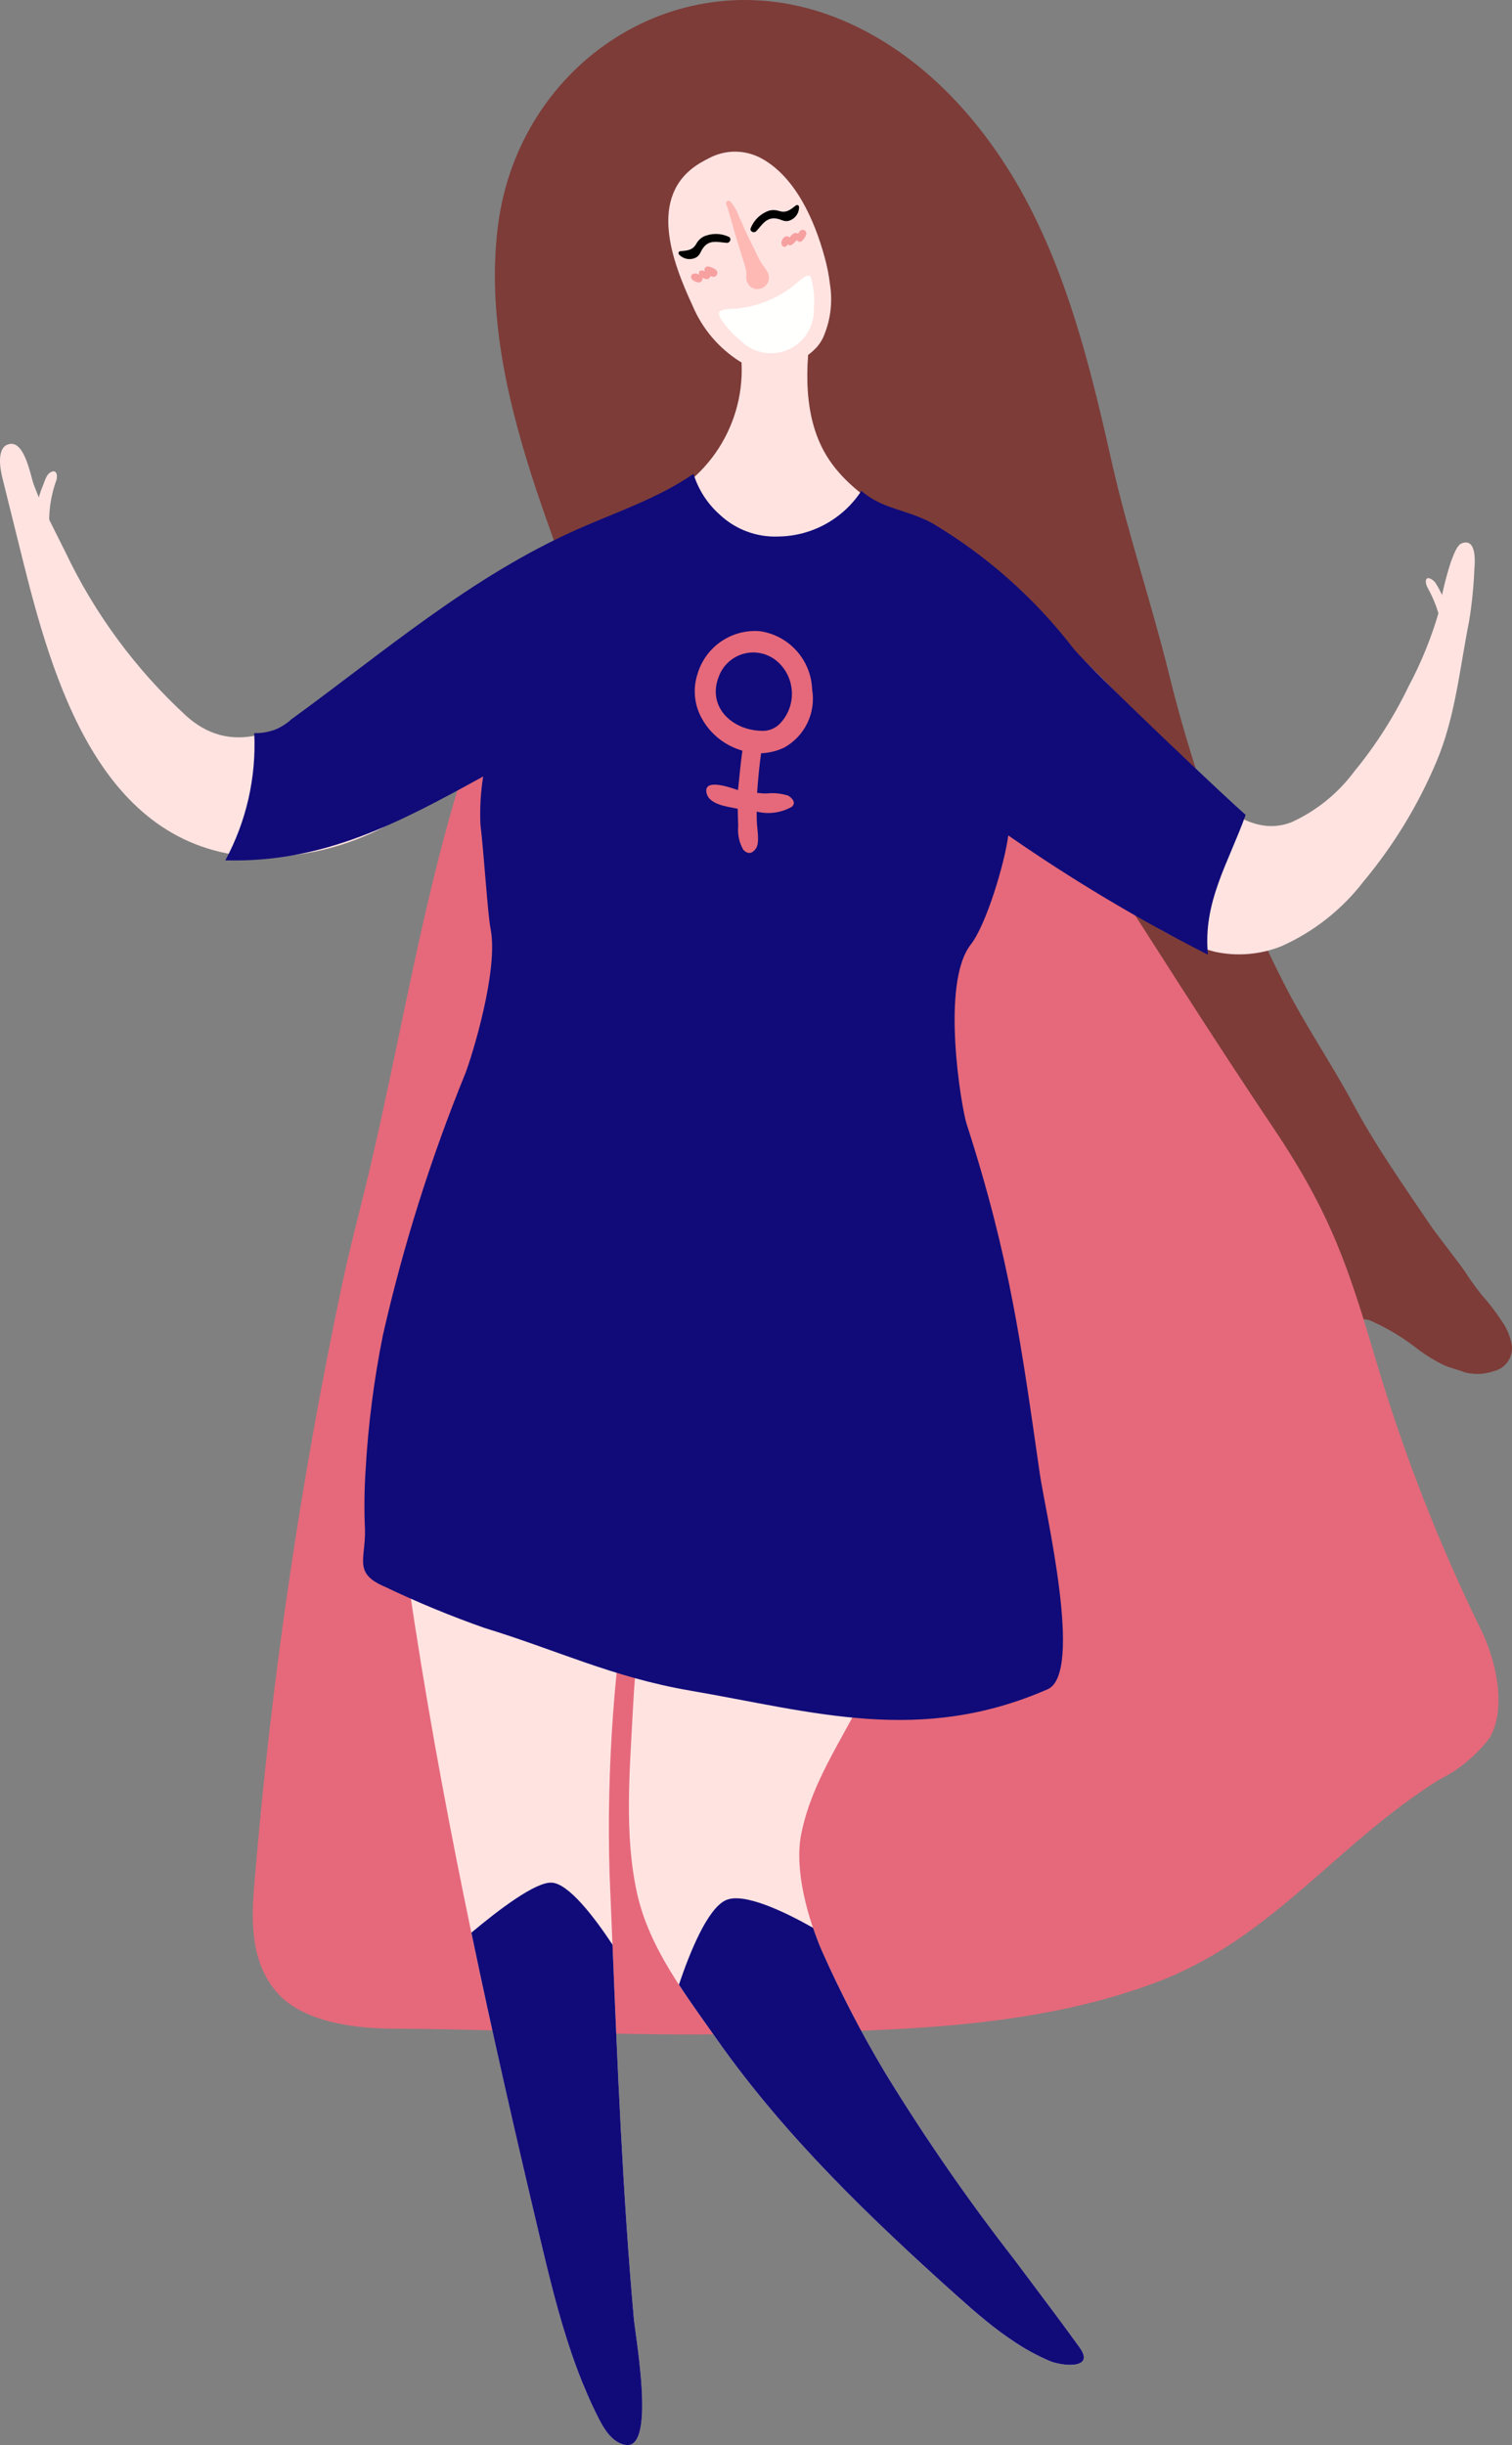<?xml version="1.0" encoding="utf-8"?>
<!-- Generator: Adobe Illustrator 16.0.2, SVG Export Plug-In . SVG Version: 6.00 Build 0)  -->
<!DOCTYPE svg PUBLIC "-//W3C//DTD SVG 1.1//EN" "http://www.w3.org/Graphics/SVG/1.1/DTD/svg11.dtd">
<svg version="1.1" id="Layer_1" xmlns="http://www.w3.org/2000/svg" xmlns:xlink="http://www.w3.org/1999/xlink" x="0px" y="0px"
	 width="93.619px" height="151.332px" viewBox="0 0 93.619 151.332" enable-background="new 0 0 93.619 151.332"
	 xml:space="preserve">
<rect x="0" y="0" width="93.619" height="151.332" fill="#808080" stroke="none"/>
<g id="Layer_2">
	<g id="Layer_1-2">
		<path fill="#7D3C38" d="M72.378,41.708c1.633,6.629,4.018,13.05,7.108,19.137c1.339,2.635,2.958,4.978,4.354,7.579
			c1.322,2.465,2.943,4.766,4.498,7.075c0.737,1.096,1.59,2.108,2.355,3.183c0.327,0.514,0.683,1.008,1.064,1.48
			c0.439,0.49,0.842,1.014,1.203,1.565c0.327,0.446,0.548,0.962,0.645,1.507c0.109,0.753-0.379,1.463-1.122,1.63
			c-0.567,0.198-1.18,0.226-1.763,0.081c-0.479-0.187-0.975-0.282-1.442-0.512c-0.493-0.254-0.967-0.545-1.415-0.873
			c-0.86-0.687-1.802-1.268-2.802-1.729c-0.535-0.291-1.192-0.237-1.673,0.138c-0.236,0.322-0.339,0.725-0.286,1.123
			c0.093,0.805,0.262,1.6,0.506,2.373c0.202,0.631,0.136,1.317-0.184,1.898c-0.732,0.739-1.886,0.861-2.757,0.291
			c-0.895-0.469-1.612-1.236-2.532-1.654c-0.919-0.418-2.228-0.32-2.668,0.588c-0.583,1.202,0.805,2.555,0.573,3.869
			c-0.38,1.17-1.63,1.818-2.805,1.455c-1.574-0.397-3.532-2.049-4.877-2.992c-1.895-1.36-3.676-2.871-5.328-4.517
			c-3.203-3.151-6.044-6.65-8.47-10.433C45.626,60.425,38.46,45.792,33.24,30.428c-1.75-5.261-3.119-10.905-2.405-16.481
			C32.122,3.894,42.036-2.688,51.709,1.07c5.466,2.124,9.601,6.848,12.227,12.091c2.438,4.867,3.72,10.19,4.909,15.47
			C69.837,33.037,71.288,37.283,72.378,41.708z"/>
		<path fill="#E5697B" d="M21.227,79.278c-2.605,12.267-4.432,24.687-5.466,37.185c-0.206,2.289-0.294,4.904,1.366,6.831
			s5.038,2.253,7.172,2.264c7.397,0.036,14.517,0.491,21.642,0.321c8.654-0.207,17.575-0.174,25.566-3.154
			c7.256-2.705,11.146-8.543,17.596-12.574c1.226-0.612,2.296-1.495,3.131-2.582c1.13-1.979,0.292-4.975-0.477-6.584
			c-2.658-5.413-4.855-11.039-6.57-16.82c-1.669-5.636-2.75-9.003-6.313-14.309c-7.626-11.354-15.14-23.961-23.14-35.227
			c-1.107-1.56-4.699-1.273-6.865-1.38c-1.727-0.085-4.229-0.087-6.377-0.258c-2.147-0.172-4.402-0.843-6.565,0.536
			c-1.295,0.959-2.333,2.223-3.024,3.678c-5.96,11.748-7.318,24.216-10.334,36.501C21.962,76.17,21.67,77.244,21.227,79.278z"/>
		<path fill="#FEE3E1" d="M88.889,36.087c-0.141-0.225-0.65-0.541-0.604-0.03c0.018,0.116,0.057,0.228,0.115,0.33
			c0.372,0.667,0.645,1.385,0.808,2.131l0.402-0.865C89.437,37.103,89.194,36.577,88.889,36.087z"/>
		<path fill="#FEE3E1" d="M91.287,35.275c-0.045,1.073-0.154,2.142-0.329,3.201c-0.583,2.923-0.851,5.912-2.014,8.657
			c-1.126,2.679-2.644,5.175-4.505,7.407c-1.334,1.74-3.08,3.12-5.081,4.016c-1.317,0.531-2.764,0.652-4.15,0.348
			c-1.283-0.334-2.51-0.856-3.64-1.55c-1.235-0.75-2.422-1.579-3.553-2.48c-1.007-0.78-1.966-1.62-2.873-2.514
			c-0.787-0.777-1.602-1.679-2.855-1.199c-1.406,0.541-1.583,2.452-1.829,3.696c-0.761,3.85-2.003,7.82-1.698,11.804
			c0.238,3.128,0.53,6.226,0.549,9.368c0.021,3.306,0.093,6.62-0.21,9.917c-0.572,6.232-2.682,12.205-5.127,17.924
			c-1.409,3.293-3.644,6.038-4.365,9.659c-0.436,2.179,0.403,5.204,1.278,7.208c1.15,2.586,2.455,5.1,3.905,7.53
			c2.454,4.012,5.132,7.883,8.02,11.595l0.696,0.927v0.001c0.45,0.596,0.896,1.193,1.342,1.79c0.67,0.896,1.333,1.797,1.989,2.7
			c1.017,1.404-1.12,1.154-1.854,0.842c-0.709-0.304-1.39-0.668-2.036-1.09c-0.659-0.429-1.294-0.894-1.901-1.393
			c-0.31-0.25-0.613-0.506-0.911-0.766c-0.291-0.252-0.579-0.507-0.864-0.764c-5.406-4.846-10.694-9.928-14.887-15.891
			c-1.925-2.737-4.196-5.649-4.942-9.054c-0.802-3.651-0.447-7.559-0.261-11.266c0.321-6.335,1.556-12.585,2.292-18.885
			c0.025-0.214,0.141-0.938-0.142-1.04c-0.111-0.051-0.242,0-0.292,0.111c-0.091,0.223-0.136,0.461-0.132,0.701
			c-0.053,0.463-0.138,0.921-0.255,1.371c-0.18,0.908-0.355,1.817-0.527,2.727c-0.348,1.846-0.679,3.695-0.977,5.549
			c-1.123,6.447-1.595,12.99-1.406,19.531c0.39,9.203,0.688,18.381,1.503,27.541c0.022,0.252,0.096,0.752,0.179,1.384
			c0.043,0.317,0.089,0.667,0.131,1.036v0.001c0.066,0.563,0.128,1.167,0.165,1.763c0.128,1.989,0.001,3.862-1.048,3.623
			c-0.774-0.178-1.253-0.936-1.612-1.645c-0.244-0.479-0.473-0.965-0.685-1.456c-0.229-0.524-0.442-1.054-0.643-1.589
			c-0.115-0.312-0.228-0.624-0.335-0.939c-0.818-2.381-1.413-4.848-1.995-7.301c-2.97-12.521-5.725-25.008-7.701-37.727
			c-0.768-4.945-1.476-9.98-1.006-14.992c0.492-4.721,1.429-9.383,2.798-13.927c1.027-3.481,3.075-6.812,3.543-10.374
			c0.423-3.223,0.579-6.475,0.466-9.724c-0.029-0.829,0.15-3.027-0.678-3.632c-0.743-0.542-1.482,0.149-2.187,0.528
			c-1.538,0.83-3.043,1.722-4.601,2.515c-2.552,1.393-5.431,2.078-8.336,1.983C6.172,52.426,3.245,42.062,1.342,34.391
			c-0.4-1.613-0.801-3.226-1.201-4.839c-0.127-0.513-0.349-1.755,0.308-2.029c1.058-0.441,1.434,1.92,1.646,2.486
			c0.542,1.452,1.264,2.751,1.938,4.127c1.826,3.851,4.381,7.312,7.521,10.193c2.596,2.313,5.446,1.195,7.951-0.572
			c6.273-4.425,12.31-9.396,19.491-12.233c1.136-0.315,2.224-0.78,3.234-1.384c3.275-2.375,4.549-6.651,3.107-10.43
			c1.646,0.802,3.602,0.617,5.067-0.479c-0.525,2.85-0.778,6.15,0.611,8.693c1.696,3.106,5.583,4.466,8.332,6.455
			c4.647,3.364,8.882,7.265,12.614,11.622c0.883,1.106,1.835,2.157,2.848,3.146c1.436,1.31,3.208,2.508,5.166,1.738
			c1.539-0.703,2.875-1.785,3.883-3.145c1.321-1.608,2.445-3.368,3.349-5.243c0.794-1.486,1.43-3.052,1.896-4.672
			c0.163-1.032,0.408-2.05,0.731-3.044c0.126-0.303,0.343-1.036,0.682-1.159C91.453,33.287,91.323,34.836,91.287,35.275z"/>
		<path fill="#FEE3E1" d="M3.07,29.271c-0.223,0.161-0.319,0.573-0.425,0.815c-0.31,0.708-0.429,1.485-0.348,2.254l0.814,0.933
			c-0.164-1.207-0.03-2.436,0.39-3.58C3.586,29.331,3.448,28.999,3.07,29.271z"/>
		<path fill="#FEE3E1" d="M43.378,10.072c-0.038,0.023-0.076,0.046-0.115,0.07c-3.185,1.999-1.641,6.065-0.38,8.778
			c0.605,1.438,1.642,2.654,2.967,3.478c1.609,0.755,3.523,0.384,4.732-0.92c0.144-0.17,0.268-0.356,0.369-0.555
			c0.464-1.037,0.617-2.186,0.441-3.309c-0.068-0.591-0.186-1.176-0.348-1.748c-0.609-2.21-1.775-4.896-3.886-6.057
			c-1.002-0.551-2.213-0.564-3.227-0.035C43.74,9.871,43.555,9.968,43.378,10.072z"/>
		<path d="M49.283,12.712c-0.332,0.256-0.581,0.486-1.029,0.35c-0.199-0.067-0.413-0.078-0.618-0.03
			c-0.52,0.172-0.938,0.563-1.147,1.069c-0.104,0.215,0.194,0.362,0.341,0.203c0.382-0.415,0.641-0.905,1.307-0.764
			c0.246,0.052,0.402,0.185,0.668,0.135c0.402-0.099,0.682-0.465,0.67-0.88c-0.008-0.066-0.067-0.114-0.134-0.106
			C49.32,12.692,49.3,12.7,49.283,12.712z"/>
		<path d="M42.117,15.548c0.417-0.04,0.756-0.043,0.989-0.449c0.099-0.186,0.248-0.339,0.43-0.445
			c0.497-0.23,1.069-0.233,1.568-0.006c0.224,0.085,0.106,0.397-0.109,0.381c-0.563-0.041-1.087-0.221-1.476,0.338
			c-0.144,0.206-0.167,0.409-0.395,0.555c-0.361,0.204-0.816,0.127-1.092-0.183c-0.039-0.054-0.027-0.129,0.026-0.169
			C42.076,15.559,42.096,15.551,42.117,15.548z"/>
		<path fill="#FFFFFD" d="M49.917,17.088c-0.217,0.118-0.416,0.266-0.592,0.44c-1.06,0.903-2.376,1.453-3.764,1.572
			c-0.215,0.018-0.912-0.001-1.036,0.226c-0.101,0.186,0.291,0.662,0.392,0.804c0.267,0.351,0.578,0.666,0.926,0.936
			c1.024,1.047,2.704,1.066,3.751,0.041c0.534-0.522,0.823-1.246,0.797-1.993c0.057-0.618,0.004-1.241-0.155-1.841
			c-0.01-0.07-0.042-0.135-0.093-0.184C50.073,17.048,49.988,17.048,49.917,17.088z"/>
		<path fill="#FEB9B4" d="M46.211,17.033c-0.044,0.284,0.067,0.569,0.292,0.749c0.274,0.164,0.623,0.138,0.87-0.066
			c0.202-0.185,0.284-0.467,0.215-0.732c-0.131-0.33-0.399-0.575-0.556-0.892c-0.248-0.504-0.496-1.008-0.743-1.513
			c-0.189-0.384-0.342-0.784-0.53-1.168c-0.118-0.347-0.302-0.668-0.542-0.946c-0.078-0.057-0.187-0.042-0.247,0.033
			c-0.023,0.057-0.021,0.121,0.008,0.174c0.228,0.614,0.368,1.266,0.563,1.899c0.206,0.666,0.412,1.331,0.618,1.996
			C46.198,16.72,46.215,16.877,46.211,17.033z"/>
		<path fill="#F6A1A0" d="M49.79,14.242c-0.097-0.037-0.206-0.009-0.272,0.069c-0.042,0.048-0.076,0.103-0.101,0.161
			c-0.028-0.029-0.065-0.048-0.105-0.054c-0.182-0.017-0.304,0.123-0.406,0.257l-0.021,0.03c-0.005-0.008-0.01-0.016-0.017-0.022
			c-0.058-0.059-0.145-0.078-0.223-0.049c-0.107,0.045-0.191,0.135-0.228,0.246c-0.055,0.105-0.047,0.233,0.021,0.331
			c0.045,0.057,0.12,0.078,0.188,0.053c0.043-0.018,0.08-0.045,0.111-0.08c0.018-0.02,0.033-0.042,0.046-0.066
			c-0.004,0.007-0.003,0.006,0,0c0.03,0.045,0.081,0.07,0.135,0.067c0.137-0.009,0.244-0.146,0.335-0.237
			c0.031-0.032,0.062-0.061,0.09-0.09c0.021,0.042,0.057,0.076,0.1,0.097c0.082,0.033,0.175,0.009,0.231-0.059
			c0.049-0.049,0.094-0.103,0.134-0.16c0.053-0.076,0.093-0.159,0.119-0.248C49.943,14.385,49.886,14.284,49.79,14.242z"/>
		<path fill="#F6A1A0" d="M44.325,16.696c-0.143-0.108-0.31-0.178-0.485-0.203c-0.109-0.013-0.207,0.065-0.22,0.173
			c-0.005,0.04,0.003,0.081,0.021,0.116l-0.005-0.001l-0.052-0.015l-0.011-0.003c-0.012-0.003-0.057-0.017-0.065-0.018
			c-0.05-0.008-0.101-0.003-0.147,0.013c-0.045,0.017-0.077,0.058-0.084,0.105c-0.003,0.052,0.009,0.103,0.033,0.148
			c-0.117-0.08-0.264-0.104-0.4-0.064c-0.1,0.042-0.149,0.157-0.111,0.259c0.052,0.16,0.281,0.247,0.433,0.276
			c0.129,0.016,0.246-0.076,0.263-0.205c0.004-0.033,0.001-0.065-0.009-0.097c0.075,0.05,0.161,0.082,0.251,0.092
			c0.109,0.015,0.214-0.053,0.245-0.158c0.003-0.012,0.006-0.025,0.007-0.037c0.026,0.017,0.054,0.031,0.082,0.044
			c0.129,0.052,0.275-0.01,0.327-0.139C44.44,16.882,44.409,16.766,44.325,16.696z"/>
		<path fill="#110B79" d="M29.917,48.057c-0.158,0.988-0.215,1.989-0.169,2.988c0.195,1.524,0.451,5.571,0.623,6.417
			c0.526,2.586-1.181,7.997-1.551,8.954c-2.145,5.26-3.855,10.686-5.113,16.226c-0.548,2.728-0.904,5.49-1.066,8.268
			c-0.084,1.253-0.098,2.511-0.043,3.766c0.044,1.838-0.738,2.689,1.216,3.524c2.024,0.968,4.1,1.825,6.217,2.568
			c4.387,1.334,7.896,3.044,12.705,3.868c7.562,1.296,14.209,3.382,22.131-0.085c2.244-0.982-0.15-11.017-0.482-13.32
			c-1.142-7.922-1.848-13.358-4.536-21.672c-0.315-0.978-1.636-8.689,0.259-11.1c0.947-1.205,2.09-4.989,2.322-6.752
			c3.948,2.74,8.078,5.207,12.363,7.383c-0.325-3.256,1.268-5.678,2.336-8.658c-0.81-0.667-9.384-8.764-10.653-10.281
			c-2.393-3.109-5.351-5.738-8.719-7.75c-1.676-0.912-3.058-0.847-4.426-2.017c-1.129,1.729-3.042,2.786-5.107,2.821
			c-1.357,0.063-2.684-0.429-3.671-1.363c-0.758-0.675-1.316-1.544-1.615-2.514c-2.221,1.527-4.743,2.349-7.184,3.431
			c-6.601,2.928-11.94,7.568-17.706,11.754c-0.625,0.581-1.454,0.889-2.306,0.858c0.132,2.74-0.487,5.464-1.791,7.878
			C20.05,53.412,24.716,50.919,29.917,48.057z"/>
		<path fill="#E5697B" d="M48.81,49.247c-0.435-0.14-0.895-0.187-1.349-0.138c-0.311,0.006-0.333-0.026-0.585-0.033
			c0.061-0.822,0.134-1.647,0.249-2.455c0.496-0.02,0.982-0.139,1.431-0.352c1.28-0.711,1.974-2.153,1.729-3.598
			c-0.064-1.818-1.415-3.332-3.214-3.603c-1.752-0.155-3.372,0.943-3.877,2.629c-0.307,0.919-0.212,1.925,0.262,2.771
			c0.537,0.973,1.442,1.69,2.512,1.992c-0.12,0.81-0.182,1.635-0.273,2.431c-0.002,0.018,0.096,0.037-0.104-0.024
			c-0.199-0.061-1.936-0.715-1.858,0.113c0.078,0.829,1.301,0.935,1.945,1.076c0.011,0.388,0.019,0.679,0.029,1.096
			c-0.044,0.5,0.065,1.002,0.313,1.438c0.292,0.308,0.566,0.249,0.792-0.087c0.225-0.335,0.082-1.113,0.059-1.476
			s-0.016-0.485-0.018-0.796c0.734,0.184,1.511,0.078,2.17-0.294C49.293,49.703,49.096,49.429,48.81,49.247z M44.535,41.801
			c0.471-1.163,1.795-1.724,2.958-1.253c0.214,0.086,0.412,0.205,0.591,0.351c1.127,0.947,1.272,2.628,0.325,3.755
			c-0.038,0.046-0.079,0.091-0.12,0.135c-0.302,0.31-0.723,0.472-1.153,0.444C45.269,45.182,43.735,43.686,44.535,41.801z"/>
		<path fill="none" d="M39.471,124.73h1.982c0,0,0.221-0.816,0.583-1.896c-1.199-1.719-2.078-3.64-2.595-5.671
			c-0.802-3.652-0.447-7.56-0.261-11.266c0.321-6.336,1.556-12.586,2.293-18.885c0.024-0.214,0.139-0.939-0.143-1.041
			c-0.111-0.05-0.242,0-0.292,0.111c-0.091,0.223-0.136,0.462-0.132,0.702c-0.053,0.462-0.138,0.921-0.255,1.37
			c-0.18,0.908-0.355,1.818-0.527,2.727c-0.348,1.846-0.679,3.695-0.977,5.55c-1.123,6.446-1.595,12.99-1.406,19.531
			c0.063,1.466,0.123,2.931,0.182,4.394c0.713,1.079,1.216,1.966,1.216,1.966L39.471,124.73z"/>
		<path fill="#110B79" d="M44.947,117.604c-1.151,0.515-2.261,3.299-2.91,5.231c0.76,1.168,1.579,2.29,2.348,3.383
			c4.191,5.963,9.48,11.044,14.887,15.891c0.286,0.256,0.574,0.511,0.864,0.763c0.299,0.26,0.603,0.516,0.911,0.766
			c0.607,0.5,1.242,0.965,1.901,1.394c0.646,0.421,1.327,0.786,2.036,1.09c0.732,0.313,2.87,0.562,1.854-0.843
			c-0.654-0.903-1.317-1.803-1.989-2.699c-0.445-0.598-0.893-1.194-1.342-1.79v-0.001c-0.231-0.31-0.464-0.618-0.696-0.928
			c-2.888-3.711-5.565-7.582-8.02-11.595c-1.451-2.43-2.755-4.944-3.905-7.53c-0.188-0.43-0.372-0.914-0.544-1.42
			C48.569,118.314,46.051,117.109,44.947,117.604z"/>
		<path fill="#110B79" d="M35.398,145.684c0.107,0.314,0.221,0.627,0.336,0.938c0.2,0.535,0.414,1.064,0.642,1.59
			c0.214,0.491,0.442,0.977,0.686,1.456c0.359,0.708,0.837,1.467,1.611,1.645c1.05,0.239,1.177-1.634,1.048-3.624
			c-0.037-0.595-0.099-1.199-0.164-1.762v-0.002c-0.042-0.368-0.088-0.719-0.131-1.035c-0.083-0.633-0.157-1.133-0.18-1.384
			c-0.686-7.702-1.005-15.416-1.321-23.146c-1.106-1.674-2.725-3.813-3.787-3.841c-1.003-0.027-3.233,1.656-4.952,3.097
			c1.306,6.269,2.735,12.514,4.218,18.767C33.985,140.834,34.58,143.302,35.398,145.684z"/>
	</g>
</g>
</svg>
